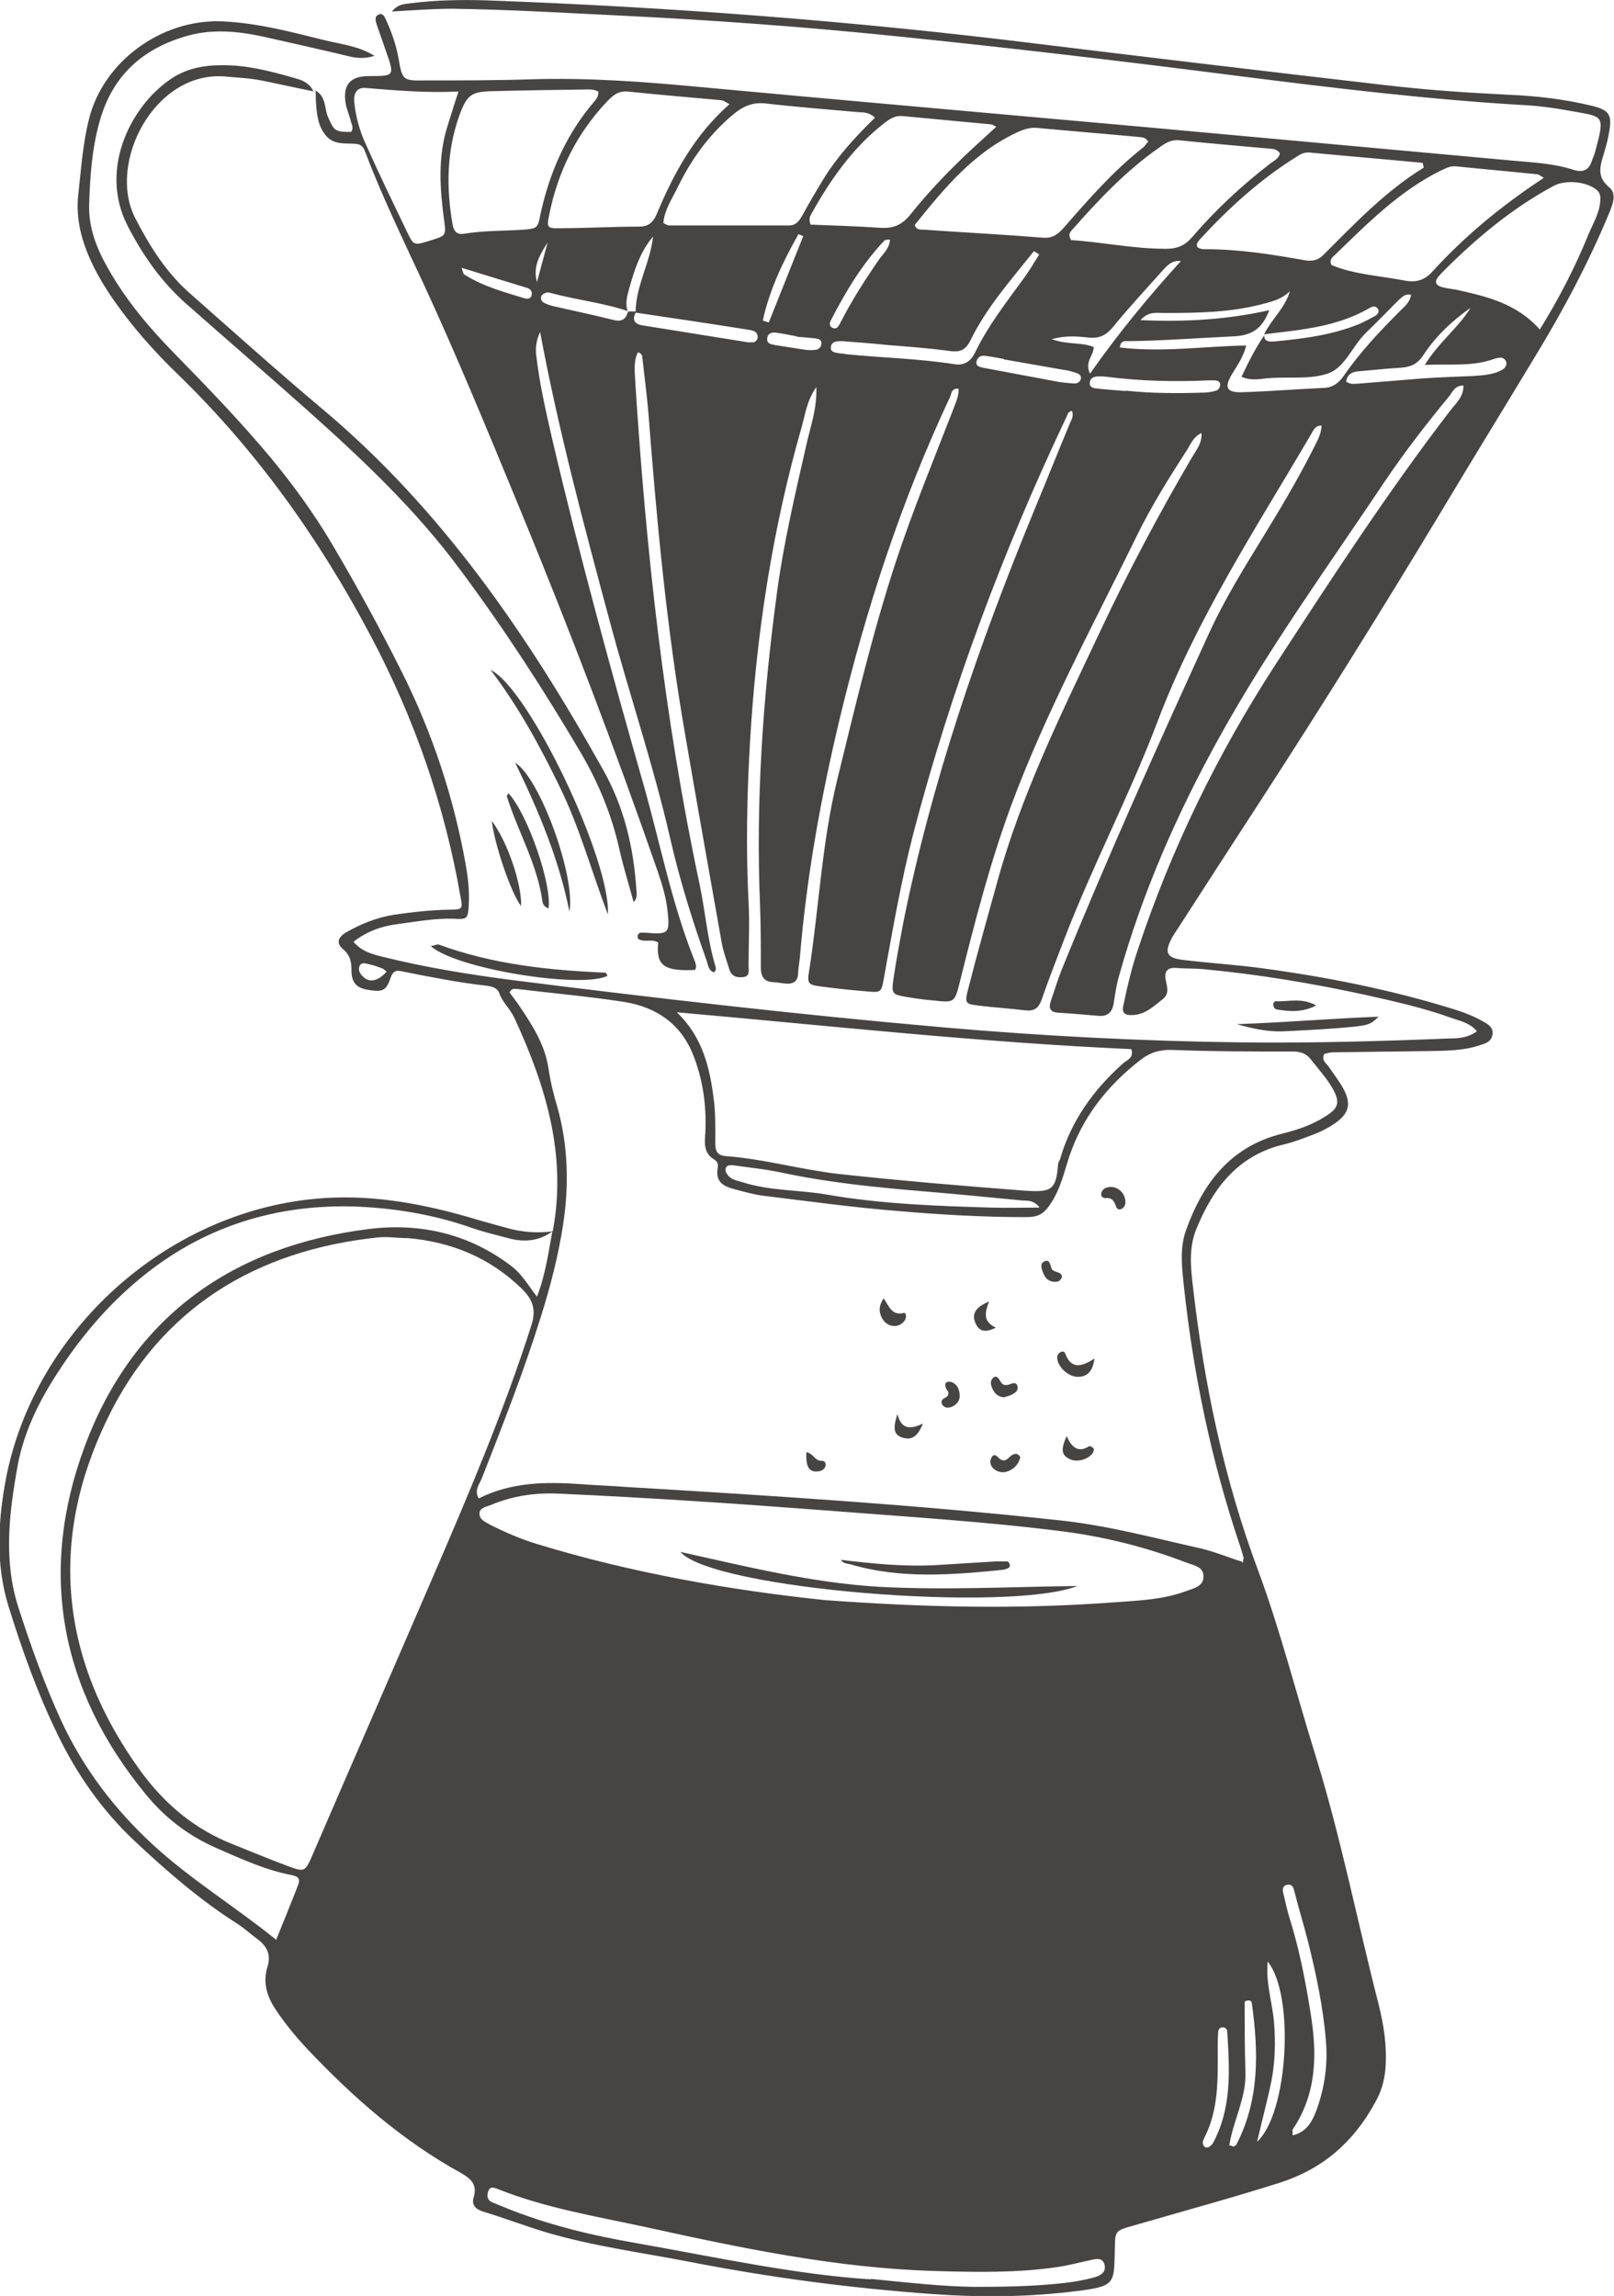 <?xml version="1.0" encoding="UTF-8"?>
<svg id="Warstwa_1" xmlns="http://www.w3.org/2000/svg" version="1.1" viewBox="0 0 407.3 579.5">
  <!-- Generator: Adobe Illustrator 29.2.1, SVG Export Plug-In . SVG Version: 2.1.0 Build 116)  -->
  <defs>
    <style>
      .st0 {
        fill: #474444;
      }
    </style>
  </defs>
  <path class="st0" d="M139.5,310.7c3.6-19.2-1.8-36.7-9.7-53.8-1-2.2-3-3.9-3.8-6.2-.5-1.4-1.8-1.7-3.2-1.9-7.1-.8-14.2-2.2-21.2-3.6-1.3-.3-2.3-.4-3,1.5-1.1,3.3-2,3.7-5.3,3.2-3.1-.4-4.5-1.6-4.6-4.7,0-2.2-.2-4-2.1-5.6-1.8-1.5-1.4-3,.8-4.3,3.7-2.1,7.6-3.7,11.9-4.4,4.7-.7,9.4-1.2,14.1-1.3,3.4,0,3.4-.2,2.8-3.3-4-23.1-11.6-44.9-22.6-65.7-13-24.6-28.8-46.8-48.8-66.2-5.9-5.7-11.3-11.8-16-18.5-2.5-3.6-4.8-7.4-6.5-11.5-2.1-5-3.2-10.2-2.5-15.7.7-6.3,1.1-12.6,2.7-18.8,3.6-14.3,18.2-25.2,33.7-24.5,8.9.4,17.4,2.7,25.9,4.8,4.1,1,8.4,1.4,12.4,3.9-2.5.8-4.7.6-6.9,0-7.1-1.7-14.3-3.3-21.4-4.9-6.1-1.3-12.3-1.9-18.4-.3-11.6,3.1-19.5,10.1-22.7,21.9-1.9,6.8-2.4,13.8-2.6,20.8-.2,5.8,1.9,11.2,4.8,16.2,4.5,8,10.4,15,16.8,21.5,8.3,8.5,16.6,17.1,24.2,26.2,5.6,6.8,10.8,13.9,15.3,21.5,6.4,10.8,12.4,21.8,18,33,7.6,15.3,12.9,31.3,15.9,48.1.6,3.4,1,6.8.8,10.2-.2,3.5-.3,3.8-3.6,3.6-4.8-.2-9.4.7-14.1,1.3-4,.5-7.8,1.7-11.4,4.5,2.2,2.6,5,3.2,7.8,3.9,10.5,2.6,21.1,4.3,31.7,5.7,36.4,4.6,72.8,8.8,109.3,12,25.2,2.2,50.4,3.5,75.7,3.8,17.4.2,34.8-.3,52.3-1,2.2,0,4.5-.2,6.7-1.8-1.8-2.2-4.3-2.6-6.5-3.4-6.9-2.5-14.1-4.1-21.2-5.7-13.7-3-27.5-5.3-41.5-6.6-2.3-.2-4.6-.1-6.8-.3-1.9-.1-2.8.7-2.6,2.5.2,1.9,1.3,3.8-.7,5.4-2.3,1.8-4.4,3.9-7.6,4-1.9.1-2.8-.5-2.3-2.5,1-4.8,2.1-9.5,3.7-14.2,8.4-25.3,20-49.1,34.5-71.5,14.2-21.8,28.4-43.7,44.3-64.4,1.4-1.8,3.4-3.5,3.3-6.3-2.1,0-2.7,1.5-3.5,2.6-5.7,6.9-11.2,14-16.2,21.4-14.3,21.4-29.4,42.2-41.9,64.8-10.6,19.1-19.4,39.1-25.3,60.2-.7,2.3-1,4.8-1.4,7.2-.4,2-1.5,3.1-3.8,2.9-3.4-.3-6.8-.6-10.2-.8-2.1-.1-2.4-1.3-1.8-3,.9-2.6,1.7-5.3,2.7-7.8,11.7-28.8,24.5-57.2,37.4-85.4,3.7-8,8.3-15.5,12.9-23,4.6-7.5,9.1-15,13.1-22.9.9-1.9,2.1-3.6,2.2-6.1-1.7,0-2.1,1.3-2.7,2.3-13.9,23.7-29,46.7-38.8,72.7-7,18.4-16.2,35.9-23.3,54.3-2,5.2-4,10.3-5.8,15.5-.8,2.3-1.9,3.1-4.3,2.8-3.9-.5-7.8-.7-11.7-1.2-3.3-.4-3.5-.6-2.6-4.1,2.3-9,4.8-17.9,7.3-26.9,6.1-22.3,16.3-42.8,26.1-63.6,7-14.9,14.7-29.4,23-43.6,1.1-1.9,2.7-3.7,2.5-6.3-2,.9-2.7,2.7-3.6,4.2-4.6,7.1-9.1,14.3-12.8,21.9-11,22.5-23,44.6-31.7,68.1-5.3,14.4-9.1,29.2-12.8,44-1.4,5.6-1.3,5.6-6.9,5-2.3-.2-4.5-.5-6.8-.9-3.4-.6-3.6-.8-3.2-4.1.7-4.8,1.6-9.6,2.5-14.4,7.2-35.9,19.1-70.3,33-104.1,3-7.2,5.9-14.5,8.9-21.7.4-1.1,1.3-2.2.7-3.6-1.2.2-1.1,1.2-1.5,1.8-16,33.8-29,68.6-38.5,104.8-3.1,12-5.2,24.2-7.4,36.3-.7,3.9-.6,4-4.6,3.6-3.7-.3-7.5-.7-11.2-1.2-3.3-.4-3.7-.7-3.1-4,2.5-16.1,3.2-32.4,7.1-48.3,4.5-18.3,8.8-36.7,14.7-54.7,4.3-13.1,9.6-25.9,14.6-38.8.6-1.7,1.4-3.2,1.3-5.1-1.9-.2-1.8,1.4-2.2,2.2-12.2,26-21.1,53.2-27.8,81.1-4.7,19.7-8.3,39.5-10,59.7-.1,1.5-.4,2.9-.5,4.4,0,2.4-1.4,3-3.6,2.7-.8-.1-1.6-.2-2.4-.3-2.4,0-3.4-1.2-3.4-3.7,0-5.2,0-10.4-.2-15.6-1.1-26.3.7-52.4,4.2-78.5,1.7-12.9,4.7-25.6,7.6-38.3,1-4.4,2.6-8.7,2.4-14.1-2.4,3.4-2.8,6.9-3.7,10.1-7.4,25.8-11.4,52.2-13,78.9-.8,13.6-1.1,27.3-.4,41,.3,5.4,0,10.7,0,16.1,0,1.1.4,2.5-1.2,2.8-1.5.2-3,0-3.6-1.8-.7-2.3-1.6-4.6-2-7-3.1-17.5-6.2-34.9-9.2-52.4-4.7-27-7.2-54.2-9.3-81.5-.4-4.5-1-9.1-1.5-13.6,0-.5-.1-1-1.1-1.4-1.2,2.3-.8,4.9-.7,7.3,2.7,42.6,7.3,84.9,16.2,126.8,1.5,7,2,14.2,4.1,21.1.1.5.1,1-.5,1.3-1.4-.5-1.4-1.9-1.8-3-3.6-10.1-6.8-20.4-9.2-30.9-4.2-18.4-10.3-36.3-15.2-54.6-6.5-24.2-13-48.4-17.6-73.1q-1.3,2.7-1,5.7c.8,7.1,2.4,14.1,4,21.1,6.9,29.5,14.9,58.7,23.2,87.8,4.1,14.5,7,29.5,12.6,43.6.3.9.9,1.8.3,2.8-7.8.4-9.9-1.1-9.3-6.9-1.3-.9-2.9-.2-4.3-.6-.5-.1-1-.4-.9-.9,0-.7.5-1.1,1.3-1,.2,0,.3,0,.5,0,6.2.5,6.4.3,5.7-6-.4-3.3-1.4-6.4-2.4-9.4-10.7-30.8-22.3-61.2-34.7-91.3-8-19.4-16-38.9-24.8-57.9-5-10.8-10.2-21.5-14.4-32.6-.5-1.3-1.1-1.8-2.4-1.9-2.5-.2-5.3.3-7.3-1.9-2.3-2.6-2.5-5.9-2.7-9.2,0-.8,0-1.6-.1-2.4h-.1c2.9,1.5,2.3,4.6,3.3,6.8,1.5,3.4,1.7,3.7,5.8,3.7.8-1.1,0-2.1-.2-3.2-.4-1.4-1-2.8-1.2-4.2-.7-4.6,1.3-6.7,5.9-6.7,6.4,0,6.5,0,4.4-6-.8-2.3-1.6-4.6-2.4-6.9-.3-.9-.7-2.1.4-2.6,1.2-.6,1.6.7,2,1.5,1.4,3.1,2.5,6.3,3.1,9.7.9,5.3,1.1,5.5,6.6,5.4,9.1,0,18.2,0,27.3-.3,13.9-.4,27.7.6,41.5,1.9,37.8,3.5,75.5,6.8,113.3,10.2,30.7,2.8,61.3,5.6,92,8.4,5.3.5,10.8.7,15.9,2.4,2.3.7,3.8,0,4.5-2.3.2-.6.5-1.2.7-1.8,2.8-10.3,2.4-9.2-6.6-10.9-3.8-.7-7.7-1.2-11.6-1.4-23.9-1.4-47.7-4.3-71.5-7.3-29.6-3.8-59.2-7.3-88.9-10.3-21.9-2.2-43.8-3.8-65.8-4.9-14.6-.7-29.3-1.6-43.9-1.8-4.9,0-9.7.4-15.2.7,1.6-2,3.4-1.9,5-2.1C110,0,116.5-.1,123,.1c46.3,1.7,92.4,5.2,138.4,10.9,29.4,3.6,58.9,7.1,88.3,10.5,10.2,1.2,20.4,1.9,30.7,2.4,7.2.3,14.3,1.1,21.3,2.8,4.5,1.1,5.2,2.3,4.3,7-.3,1.8-.8,3.5-1.3,5.2-.9,3-1.8,5.7,1.3,8.3,2,1.6,1.1,4,.2,6.3-5.3,12.8-11.8,25-19,36.8-7.9,13.1-15.9,26.1-23.8,39.3-14.7,24.4-29.8,48.6-45.3,72.5-6.9,10.6-13.8,21.3-20.7,32-.5.8-1.1,1.6-1.6,2.5-2.1,3.9-1.4,5.2,2.9,5.7,6.6.8,13.3,1.2,19.9,2.1,16.3,2.2,32.4,5.4,48.2,10.3,2.6.8,5.2,1.8,7.6,3.2,1.3.7,2.6,1.6,2.2,3.4-.3,1.5-1.5,2-2.8,2.4-4.5,1.6-9.3,1.5-14,1.6-7.8.1-15.6.2-23.4.3-.8,0-1.6.3-2.2.4-.8,1.6.4,2.3,1,3.1,1.1,1.6,2.3,3.2,3.3,4.8,2.8,4.6,2.2,7.3-2.5,10.2-1.4.9-2.9,1.6-4.4,2.2-2.4.9-4.9,1.9-7.4,2.5-11.7,2.7-18,10.9-22.3,21.4-2,4.9-1.4,10-.8,15,2.8,24.3,7.8,48.2,16.4,71.2,5.7,15.4,9.7,31.4,14.6,47.1,6.3,20.4,10.4,41.3,15.7,62,1.4,5.5,2.3,11.1,1.8,16.9-.3,3-1.1,5.7-2.6,8.3-5.4,9.9-13.1,16.7-24,20.2-11.6,3.7-23.4,6.9-35.1,10.3-7.2,2.1-6.4,1.2-6.6,8.1-.2,6.9-.2,7.8-9.1,8.9-12.3,1.6-24.7,1.7-37.1.8-20.7-1.5-41.1-4.2-61.5-8.2-12-2.3-24.1-3.9-35.9-7.4-5.3-1.6-10.5-3.6-15.8-5.2-1.9-.6-2.9-1.7-2.4-3.5,1-3.2-.5-4.7-3.1-6.2-14.9-8.2-27.4-19.2-39-31.5-2.9-3.1-5.6-6.4-7.9-9.9-2.2-3.3-3.2-6.8-2-10.7.9-2.9,0-5-2.3-6.8-1.8-1.3-3.5-2.9-5.4-4.1-9.4-6-17.7-13.2-25.8-20.8-8.3-7.8-14.7-17-19.6-27.2-5-10.3-8.8-21-12.2-31.9-3.4-10.9-2.7-22-.6-32.9,7.4-36.9,40.2-66.5,77.7-70.1,13.1-1.3,26,.9,38.6,4.5,3.3,1,6.6,1.9,9.9,2.8,3.8,1.1,7.7,1.4,11.6.9-3.4,2.5-7.2,2.8-11.2,1.7-3-.8-6-1.5-8.9-2.5-9.9-3.5-20.2-5.2-30.7-5.5-20.7-.4-39.1,5.9-54.8,19.5-7.9,6.8-14.5,14.9-20.1,23.8-4.3,6.8-7.7,14-9.2,21.9-2.2,12.1-3.7,24.2.2,36.2,3.1,9.6,6.5,19.1,10.7,28.3,5.6,12.1,13.5,22.5,23.4,31.6,9.5,8.7,20.5,15.4,30.9,23.8,1.9-4.8,3.8-9.3,5.6-14,.5-1.4-.1-2-1.6-2.3-6.8-1.3-13-4.2-19.2-6.9-7-3.1-12.9-7.6-17.7-13.5-21.7-26.4-27.2-56.2-15.4-87.9,12.2-32.7,37.3-50.5,71.7-54.8,13-1.6,25.3,1.2,36,9.4,2.6,2,4.2,4.8,6.4,7.7,2.2-5.7,2.9-11.2,3.9-16.6ZM158.7,78.6c-6.5-2.2-13.3-2.9-19.9-4.7-.3,0-.7-.2-1,0-.4.1-.9.4-1.1.7-.4.6-.1,1.4.4,1.7.6.4,1.5.7,2.2.9,5.2,1.2,10.5,2.3,15.7,3.6,2.2.5,3-.5,3.5-2.2h2.1c-1.1,1.8-.8,3.1,1.4,3.5,8.9,1.4,17.9,2.9,26.8,4.3.5,0,1,0,1.4,0,.6-.2,1.1-.8,1-1.5,0-.4-.3-1-.7-1.2-.5-.3-1.2-.4-1.8-.5-9.4-1.5-18.9-2.9-28.3-4.3,0-6.7,3.7-12.6,4.4-19.2-3.3,3.9-4.8,8.7-6.1,13.4-.5,1.8-1,3.8-.2,5.7ZM319.1,84.1c-.3,1.9.7,2.2,2.3,2.1,7.4-.7,14.8-1.6,21.8-4.5,1.3-.6,2.6-1.3,3.9-2,.5-.3,1-1,.7-1.6-.5-.9-1.3-.9-2.1-.4-5,2.9-10.4,4.4-16.1,5.3-3.5.6-7.1.9-10.6,1.4,1.8-3.8,5.3-6.6,6.5-10.9-2.2,2.2-4.9,2.7-7.5,3.4-8,2-16.1,2.1-24.2,2.1-1.9,0-3.9-.5-6,1.8,11.2.5,21.7-.1,32.5-2.5-1.8,4.8-4.5,6.4-9.1,6.6-8.8.4-17.5,1.1-26.3,1.2-.9,0-2.1-.3-2.3,1.6,10.6,1.3,21.1-.3,31.9-.5-.8,3.1-2.4,5.2-3.7,7.4-1.9,3.2-1.2,4.5,2.5,4.4,7-.2,14-.8,20.9-1.1,2.1-.1,3.6-1.2,4.8-2.9,4.2-6.1,9.2-11.4,14.4-16.6,1.1-1.1,2.4-2.1,2.7-4-1.6-.3-2.3.6-3.1,1.3-2.8,2.8-5.5,5.6-8.3,8.3-3.4,3.3-5.2,8.6-9.4,10.2-4.4,1.6-9.6.9-14.5,1.2-2.4.1-4.8.9-7.5-.3,1.8-3.8,3.6-7.4,5.9-10.7ZM313.6,394.6c.1-.9.3-1.2.2-1.5-.3-1.1-.6-2.2-1-3.3-7.1-21.1-11.6-42.7-14-64.8-.5-4.8-1.2-9.8.5-14.5,4.3-12,11.3-21.2,24.4-24.4,3.6-.9,7.2-2.1,10.4-4.1,3.7-2.2,4.3-3.7,2-7.6-1.5-2.5-3.5-4.7-5.3-7-1.2-1.6-2.7-2-4.7-2-10.1,0-20.2,0-30.3-.4-3.2-.1-5.7.7-8.1,2.6-8.3,6.5-14.5,14.3-17.9,24.4-1.3,4-2.2,8.2-4.8,12-1.8,2.7-3.4,3.2-6.2,3.2-10.6,0-21.2-.6-31.7-1.5-11.5-.9-23-2.5-34.5-3.9-2.4-.3-4.8-1-7.1-1.6-2.7-.7-5-1.7-4.4-5.3.2-.9,0-1.7-.8-2.2-2.8-1.6-2.5-4.3-2.3-6.9.3-6.8-.6-13.3-3.1-19.6-3.1-7.8-9.3-12-17.3-13.3-9-1.4-18.1-2.2-27.2-3.3-.6,0-1.3-.2-1.8.9.7,1,1.6,2.1,2.4,3.3,3.3,4.9,6.5,9.8,7.4,15.8.5,3.4,1.3,6.7,2.3,10,2.7,9.7,2.9,19.7,1.4,29.5-1.2,7.8-3.2,15.6-5.6,23.2-4.3,13.8-9.6,27.3-14.9,40.8-.6,1.5-2,3-.8,5.1,8.4-4.2,17.1-4.2,25.9-3.6,3.7.3,7.5.4,11.2.7,36.8,2.2,73.5,4.5,110.1,8.5,11.8,1.3,23.3,4.4,34.9,7,3.5.8,6.8,2.2,10.6,3.4ZM102.9,312.5c-2.4,0-4.9-.4-7.3-.2-31,3.2-55.1,17.9-68.6,46-14.8,30.6-11.8,60.7,8.4,88.6,6.1,8.4,13.7,14.8,23.4,18.6,4.5,1.8,9,3.7,13.6,5.4,4.5,1.7,4.6,1.6,6.5-2.8,10-23.2,20.1-46.3,30.1-69.5,9.1-21.1,18.1-42.2,25.1-64.1,1.3-4.1.3-6.6-2.6-9.4-8-7.7-17.5-11.6-28.5-12.6ZM170.8,255.5c6.4,6.1,8.3,13.8,9.3,21.8.5,3.7.4,7.5.4,11.2,0,1.9.4,3.1,2.6,3.3,9.6.7,18.9,3.4,28.5,4.5,15.5,1.7,31.1,3,46.7,4.2,6.9.5,8.2,0,8.7-6.5,0-.5.3-.9.5-1.4,2.8-9.7,8.4-17.5,15.9-24.2,1-.9,2.8-1.3,2.1-3.6-38.2-1.7-76.2-5.9-114.7-9.3ZM208.7,403.9c24.6,1.8,48,2.3,71.4.6,6.5-.5,13-.6,19.2-2.9,1.9-.7,4.5-1.2,4.4-3.8,0-2.4-2.5-2.7-4.3-3.4-9.9-3.8-20.1-6.4-30.6-7.8-20.2-2.6-40.5-3.8-60.8-5.4-22.2-1.7-44.5-3.2-66.8-4.2-5.9-.3-11.7.5-17.2,2.8-1.2.5-2.9.7-3,2.1-.1,1.7,1.6,2.3,2.8,3,3.8,1.9,7.7,3.6,11.7,4.8,24.2,7.4,49.1,11.7,73,14.2ZM220.7,29.6c-1.6-1.4-3-1.2-4.2-1.3-7.8-.7-15.6-1.3-23.4-2.2-3-.3-5.3.6-7.6,2.4-6.3,5.1-11,11.6-14.5,18.8-1.4,2.9-3.3,5.6-3.6,9,.5.2,1,.6,1.4.6,10.1,0,20.2,0,30.3,0,1.8,0,2.5-1.1,3.3-2.4,1.7-3.1,3.5-6.2,5.4-9.3,3.5-5.7,8-10.6,13-15.5ZM289.8,35.9c-.5-1.1-1.3-1.2-2.1-1.3-8.6-.8-17.2-1.5-25.8-2.3-1.8-.2-3.5.3-5.2,1.1-11,5.1-18.4,14.1-25.8,23.3,0,0,0,.3.1.5.6,1,1.7.7,2.6.8,9.9.7,19.8,1.2,29.7,2,2.5.2,3.9-1.1,5.3-2.7,6.2-7.1,12.4-14.2,19.9-20.1.5-.4.8-1,1.1-1.3ZM151.1,23.2c-1.3-.8-2.6-.6-3.9-.6-7.5.1-15,.2-22.4.4-5.9.1-6.9.8-8.9,6.2-3.2,9-3.3,18.2-1.7,27.4.3,1.7,1,2.7,2.9,2.4,4.8-.8,9.7-.7,14.6-1,3.9-.3,4-.3,4.7-4,2.3-10.5,6.5-20.1,13.5-28.3.5-.6,1.1-1.2,1.1-2.5ZM184.1,26.3c-1.1-.6-1.5-.9-2-1-7.9-.7-15.9-1.4-23.8-2.2-2.3-.2-3.6,1-5,2.4-7.7,8.1-12.5,17.7-14.7,28.7-.7,3.2-.5,3.5,2.7,3.4,6.7,0,13.3-.4,20-.4,2.4,0,3.5-1.1,4.4-3.1,4.3-10.3,9.5-20,18.5-27.9ZM359.3,42.3c-.1-.4-.2-.8-.3-1.2-9.5-.9-19-1.7-28.5-2.6-1.2-.1-2.2.3-3.2,1-9.2,5.7-17.1,12.9-24.4,20.8-1.5,1.6-1.1,2.6,1.3,2.6,8.5,0,16.8,1.3,25.1,2.8,1.9.3,3.4,0,4.8-1.5,7.9-7.9,15.6-16,25.2-21.9ZM322.9,38.6c-.4-.6-1-.9-1.6-1-7.9-.7-15.9-1.4-23.8-2.2-1.9-.2-3.4.7-4.9,1.8-8.5,5.9-15.5,13.4-22.3,21.1-.4.5-.7,1.1,0,2.3,7.8.5,15.7,2.2,23.9,2.2,2.9,0,4.8-.8,6.7-3,5.8-6.8,12.4-12.9,19.5-18.4,1-.8,2.3-1.3,2.6-2.7ZM388.5,83.3c5-8.1,9-15.9,12.3-24,1.1-2.7,2.7-5.2,3-8.2.1-1.2.2-2.2-.8-3.1-2.5-2.2-7.9-2.7-10.9-1.1-10.4,5.6-19.4,13.1-27.7,21.4-.5.5-.9.9-1.3,1.4-1.2,1.4-.9,2.3.9,2.8,1.1.3,2.2.4,3.4.6,7.6,1.7,15.3,3.4,21.2,10.1ZM389.6,44.9c-.8-.5-1.2-.8-1.6-.9-6.8-.7-13.6-1.3-20.4-2-1.6-.2-2.8.5-4.1,1.1-10.5,5.2-18.6,13.5-26.9,21.5-.6.5-1.1,1.2-.6,2.3,5.8,2.4,12.2,2.7,18.4,3.9,3.1.6,5.2-.1,7.3-2.5,6.5-7.1,13.7-13.4,21.5-19,2-1.5,4.2-2.9,6.5-4.5ZM204.6,56.7c5.7.2,11.6.4,17.6.8,3.2.2,5.4-.7,7.5-3.3,4.8-6,10.1-11.5,15.7-16.7,2-1.8,3.9-3.6,6-5.5-.4-.2-.8-.5-1.2-.6-7.4-.7-14.9-1.4-22.4-2.1-2-.2-3.4.8-4.8,1.9-7.8,6.1-13.4,14.1-18.2,22.7-.4.7-.8,1.4-.2,2.9ZM115.6,23.1c-8.2.4-15.8-.3-23.4-.9-2.3-.2-3,1.6-2.8,3.6.4,3.8,1.4,7.4,3,10.8,3.3,7.4,6.9,14.8,10.4,22.1,1.6,3.3,1.7,3.3,5.8,2,3.9-1.2,4-1.2,3.5-4.9-1.1-8.1-1.7-16.2.9-24.2.8-2.5,1.5-4.9,2.7-8.5ZM219.8,575.2c10.1,1,18.1,1.9,26.1,2,7,0,14-.1,21-.8,3.2-.3,6.5-.8,9.6-1.7,1.6-.5,2.7-1.5,2.2-3.2-.5-1.7-2-1.4-3.3-1.1-2.9.6-5.7,1.4-8.6,1.8-10.2,1.5-20.4,1.3-30.7,1-24.9-.7-49.1-5.8-73.2-11.1-12.5-2.7-25.3-4.8-37.3-9.6-.8-.3-2-.8-2.4.6-.4,1.2-.2,2.3,1.1,2.8.9.4,1.8.7,2.7,1.1,10.9,4.5,22.2,7.2,33.8,9.2,20.3,3.6,40.6,8,59,9.1ZM262.3,304.7c-1.6-1.9-3-1.6-4.3-1.7-8.3-.8-16.5-1.6-24.8-2.3-12-1-24-2.2-35.8-4.7-4.1-.9-8.3-1.3-12.5-1.9-.6,0-1.3-.1-1.7.6-.3.7,0,1.3.4,1.8.9,1.3,2.5,1.5,3.8,1.9,6.9,2.2,14.2,1.9,21.2,3.1,13.8,2.4,27.8,2.9,41.8,3.3,3.7.1,7.3,0,11.7,0ZM326.1,539c3.8-.9,5.1-3.7,6.2-6.6,2-5.6,2.8-11.3,2.3-17.3-.7-8.6-2.5-17-4.6-25.4-1-3.9-2.2-7.8-3.2-11.7-.3-1.1-.4-2.5-1.9-2.3-1.6.3-1.2,1.7-.9,2.8.4,1.7.8,3.5,1.3,5.2,2.5,7.9,4.1,16,5.4,24.2,1.7,10.3,1.7,20.4-4.5,29.6-.1.2,0,.6,0,1.5ZM262.2,64.2c-.4-.3-.9-.6-1.3-.8-5.7,7.2-11.9,14.1-16,22.5-1.3,2.6-2.7,3-5.2,2.7-5.1-.7-10.3-1.1-15.5-1.5-3.9-.4-7.8-.7-11.7-1-1.2,0-2.5,0-2.8,1.3-.3,1.6,1.2,1.6,2.3,1.8.5,0,1,.1,1.5.2,9.1.9,18.2,1.1,27.2,2.5,2.8.5,4.4-.9,5.4-3,3.2-6.6,7.7-12.4,12-18.3,1.5-2,2.8-4.2,4.1-6.3ZM359.5,92.2c3.6-5.9,8.5-9.4,11.6-14.5-4.7,3.3-8.8,7.2-11.9,11.9-1.4,2.2-3.1,3-5.5,3.2-3.6.2-7.1.6-10.7.9-1.7.1-3,.7-3.3,2.6,1.2.9,2.3.5,3.5.5,5.3-.4,10.7-.9,16-1.3,4.2-.3,8.4-.4,12.6-.6,2.6-.2,5.2-.3,7.5-1.7.7-.5,1.1-1.3.7-2.1-.3-.6-.9-.9-1.6-.8-.5,0-1,.2-1.4.3-5.5,2-11.1,1.2-17.5,1.5ZM317.1,540.7c8-7,9.7-37.2,2.8-45.6-.5,5.6,1.2,10.4,1.6,15.3.4,4.9.3,9.8-.6,14.6-1,4.9-2.3,9.7-3.7,15.7ZM275,94.4c7.3-10.4,14.9-19.6,23-28.5-2.4-.3-3.6,1.3-4.9,2.7-4.1,4.6-8.3,9.1-12.2,13.9-1.7,2.1-3.5,3-6.2,2.7-2.8-.3-5.6-.6-9.3.4,4.1,1.5,7.6.7,10.6,2,0,2.3-2.4,3.6-.9,6.8ZM284.1,98.6c6.5.7,13,.7,19.5.5,1.1,0,2.3-.2,3.3-.5.6-.2,1-.8,1-1.5,0-.9-.7-1-1.3-1.1-.5,0-1,0-1.5,0-8.6.4-17.3.2-25.8-.9-1-.1-2-.2-2.9,0-.8.1-1.4.7-1.4,1.7,0,.8.7,1.1,1.3,1.2,2.6.3,5.2.5,7.8.7ZM310.2,541.5c.4,0,.8.2,1.1.3.3-.2.6-.3.7-.5,5.9-11.4,5.6-23.5,3.9-35.7,0-.6-.8-1-1.8-.4,0,5.9,0,12,.2,18.2.1,6.4-3.2,12.1-4.1,18.2ZM253.3,90.6s0,0,0,0c-1.6-.3-3.2-.6-4.8-.8-1.1-.1-1.9.4-2.1,1.6-.1,1.1.9,1.2,1.6,1.4,6.4,1.2,12.8,2.4,19.2,3.6,1.3.2,2.6.3,3.9.4.9,0,1.6-.5,1.7-1.4,0-.7-.6-1.1-1.3-1.3-.9-.3-1.9-.6-2.8-.7-5.1-.9-10.3-1.8-15.4-2.7ZM304.2,542c.3,0,.7,0,.9-.1.4-.3.8-.6,1-1,4.8-8.9,4.2-18.5,3.6-28.1,0-.6-.5-1.2-1.3-1.1-.8.1-1,.8-1,1.4-.1,1.3-.1,2.6-.1,3.9,0,7.6.3,15.3-3.3,22.4-.4.8-.9,1.8.2,2.6ZM224.6,60.5c-.7,0-1.2,0-1.4.2-5.6,5.9-9.8,12.9-13.5,20.1-.4.8-.5,1.6.5,2,1,.4,1.5-.6,1.8-1.2,2.9-5.7,6.3-11,9.9-16.2,1-1.4,2.5-2.6,2.7-4.9ZM192.5,80.9c.5.2,1,.3,1.5.5,2.9-7.3,5.8-14.5,8.7-21.8-.4-.2-.8-.3-1.2-.5-3.9,6.9-7.3,14-9,21.8ZM116.5,67.6c.4,1.2.4,1.6.7,1.7,4.7,3,10,4.4,15.2,6,.8.2,1.7.1,1.8-1,.1-1-.6-1.5-1.4-1.7-5.2-1.6-10.4-3.2-16.3-5ZM201.1,84.9c-2.1-.4-3.6-.7-5-.9-1.2-.2-2.4,0-2.5,1.5-.1,1.3,1.1,1.4,2,1.6,2.6.4,5.1.8,7.7,1.2.8.1,1.6.1,2.4,0,.9,0,1.5-.7,1.6-1.5.1-1.1-.8-1.3-1.6-1.4-1.8-.2-3.5-.3-4.6-.4ZM97.5,245.2c-.4-.3-.7-.7-1.1-.8-1.1-.4-2.1-.8-3.2-1-.9-.2-2-.7-2.5.5-.4,1,.2,1.9.9,2.6,1.6,1.6,3.8,1.2,6-1.3ZM135.5,71.2c.9-3.3,1.8-6.7,2.7-10-1.9,3-3.8,6-2.7,10Z"/>
  <path class="st0" d="M79.3,23.1c-4.5-.9-8.9-1.9-13.4-2.8-3-.6-6.1-.7-9.2-1-17.7-1.4-29.7,21.8-22.6,35.7,3.7,7.2,7.9,13.9,14,19.2,11,9.7,21.9,19.5,33.1,28.9,30.2,25.3,52,57.2,71,91.2,5.3,9.4,7.7,19.6,8.4,30.3,0,.9.4,1.9-.7,3.1-1.3-4.8-2.7-9.2-3.7-13.8-1.9-8.3-5.1-16.1-9.4-23.5-9.4-16-19.5-31.6-30.6-46.5-11.2-15.2-24.8-28-38.8-40.5-10.1-9-20.3-17.8-30.5-26.8-6.2-5.5-10.8-12.1-14.6-19.4-7.8-15,1.4-31.6,11.8-37.9,4.4-2.6,9.2-3,14.2-2.8,5.7.3,11.2,1.8,16.7,3.4,1.8.5,3.3,1.4,4.1,3.2,0,0,.1-.1.1-.1Z"/>
  <path class="st0" d="M153.4,230.8c-4.1-10.8-7.1-21.9-12.2-32.3-5-10.3-10.4-20.2-17.4-29.4,9.6,4.5,30.4,48.1,29.6,61.7Z"/>
  <path class="st0" d="M108.7,238.8c1.1-.2,1.6-.5,2-.4,13.6,5,27.8,6.5,42.1,7.1.2,0,.3.5.5.8-6.5,3.3-38.1-1.7-44.6-7.5Z"/>
  <path class="st0" d="M143.7,230.1c-2.6-13-7.6-25.1-13.7-37.6,6.3,3.9,15.3,28.8,13.7,37.6Z"/>
  <path class="st0" d="M312.1,258.5c11.7-.4,23.4-1.4,35.8-1.9-2.3,2.2-2.3,2.3-11.7,3-4,.3-8.1.5-12.2.7-4,.2-8-.7-11.9-1.8Z"/>
  <path class="st0" d="M138.4,229.3c-1.1-.5-1.4-1.1-1.5-1.7-1.3-9.5-6.2-17.7-9-26.6,0-.2.3-.5.4-.8,4.8,5.1,11.1,23.2,10.1,29.2Z"/>
  <path class="st0" d="M124.1,207.2c3.9,5.1,7.6,15.9,7.4,21.5-2.5-3.2-6.7-15.5-7.4-21.5Z"/>
  <path class="st0" d="M332.1,253.8c-3.5,1.8-6.7,1.5-9.8,1-.7-.1-1-.7-1-1.4,0-.2.4-.7.6-.7,3.2.2,6.6-1,10.3,1.1Z"/>
  <path class="st0" d="M276.2,342.8c-.4,3.4-1.9,4.8-4.4,4.7-2.5-.1-5.2-2.9-5-5.1,0-.4.4-.9.8-1.1.4-.3,1.1-.2,1.2.3,1.6,4.3,4.4,3.2,7.4,1.3Z"/>
  <path class="st0" d="M269.2,362.5c1.2,2.8,2.9,4.3,5.7,2.5.2-.1.8.3,1.1.6.1.1,0,.6-.1.9-1,1.8-4,2.7-5.9,1.8-2.1-1-2.4-2.3-.8-5.9Z"/>
  <path class="st0" d="M223,327.7c1.4,2.1,2.1,4.4,5,3.7.8-.2.8,1.2.3,1.9-1.4,2-4.3,1.8-5.6-.4-.8-1.4-1.2-3,.3-5.2Z"/>
  <path class="st0" d="M226.5,357c1,4,3.5,3.7,6.4,2.3-1.3,3.3-2.8,4.2-5,3.6-2.2-.7-2.7-1.9-1.5-5.8Z"/>
  <path class="st0" d="M253.5,352.7c-1.7-.1-2.6-1.1-3.1-2.3-.4-.9-.6-2,.3-2.7.9-.7,1.4.4,1.8,1,.5.9,1.1,1,2,.8.9-.3,2-.9,2.3.5.2,1.1-.8,1.7-1.7,2.1-.6.3-1.2.4-1.6.5Z"/>
  <path class="st0" d="M257.5,367.8c-.5,1.8-1.5,2.8-2.8,3.4-1.2.6-2.6.5-3.7-.3-1-.7-1.4-1.9-.8-3,.8-1.4,1.5-.1,2.2.4,1.6,1,2.2-.8,3.3-1.2,1-.4,1.4.1,1.8.7Z"/>
  <path class="st0" d="M251.3,335.1c-2.8,1.4-4.3.9-5.2-1.3-.9-2.2.1-3.9,3.5-5.3-1,2.6-1.7,5,1.7,6.6Z"/>
  <path class="st0" d="M239.2,351.2c-.2-.3-.5-.7-.6-1.2-.3-1.2.6-1.4,1.4-1.2,1.6.5,2.1,1.9,2.2,3.4,0,1.4-.8,2.4-2.1,2.9-.8.3-1.6.3-2.2-.4-.6-.8-.3-1.5.6-1.9.7-.3.9-.8.8-1.6Z"/>
  <path class="st0" d="M284,303.5c0,.7-.3,1.2-.9,1.6-.8.4-1.3,0-1.5-.7-.5-1.4-1.1-2.2-2.7-2-.5,0-.9-.3-1-.8-.1-.7.3-1.2.8-1.6,2.4-1.3,5.3.6,5.3,3.4Z"/>
  <path class="st0" d="M268,322.2c-.2.7-.6,1.2-1.3,1.3-1.7.2-2.8-.6-3.4-2.1-.4-1-1-2.4.2-3,1.3-.7,1.5.7,1.8,1.6.4,1.4,2.6.7,2.7,2.3Z"/>
  <path class="st0" d="M203.4,366.5c1.9.3,2.2,2.3,4,2.2.8,0,1.1.7.9,1.4-.2.6-.7,1-1.4,1.2-2.6.5-3.6-.8-3.4-4.7Z"/>
  <path class="st0" d="M271.9,400.3c-17.5,6.8-92.1.8-100.2-8.6,17.1,3.8,33.3,7.8,50,8.8,16.7.9,33.4,0,50.2-.2Z"/>
  <path class="st0" d="M212.2,393.7c8.3,1,16.3,1.8,24.5,1.3,4.9-.3,9.7-.6,14.6-.9,1,0,1.9,0,2.9,0,.2,0,.5.4.6.7.2.5-.1.9-.6,1.1-.3.1-.6.2-.9.3-13,1.3-26,2.4-38.8-1.4-.7-.2-1.7-.1-2.3-1.1Z"/>
</svg>